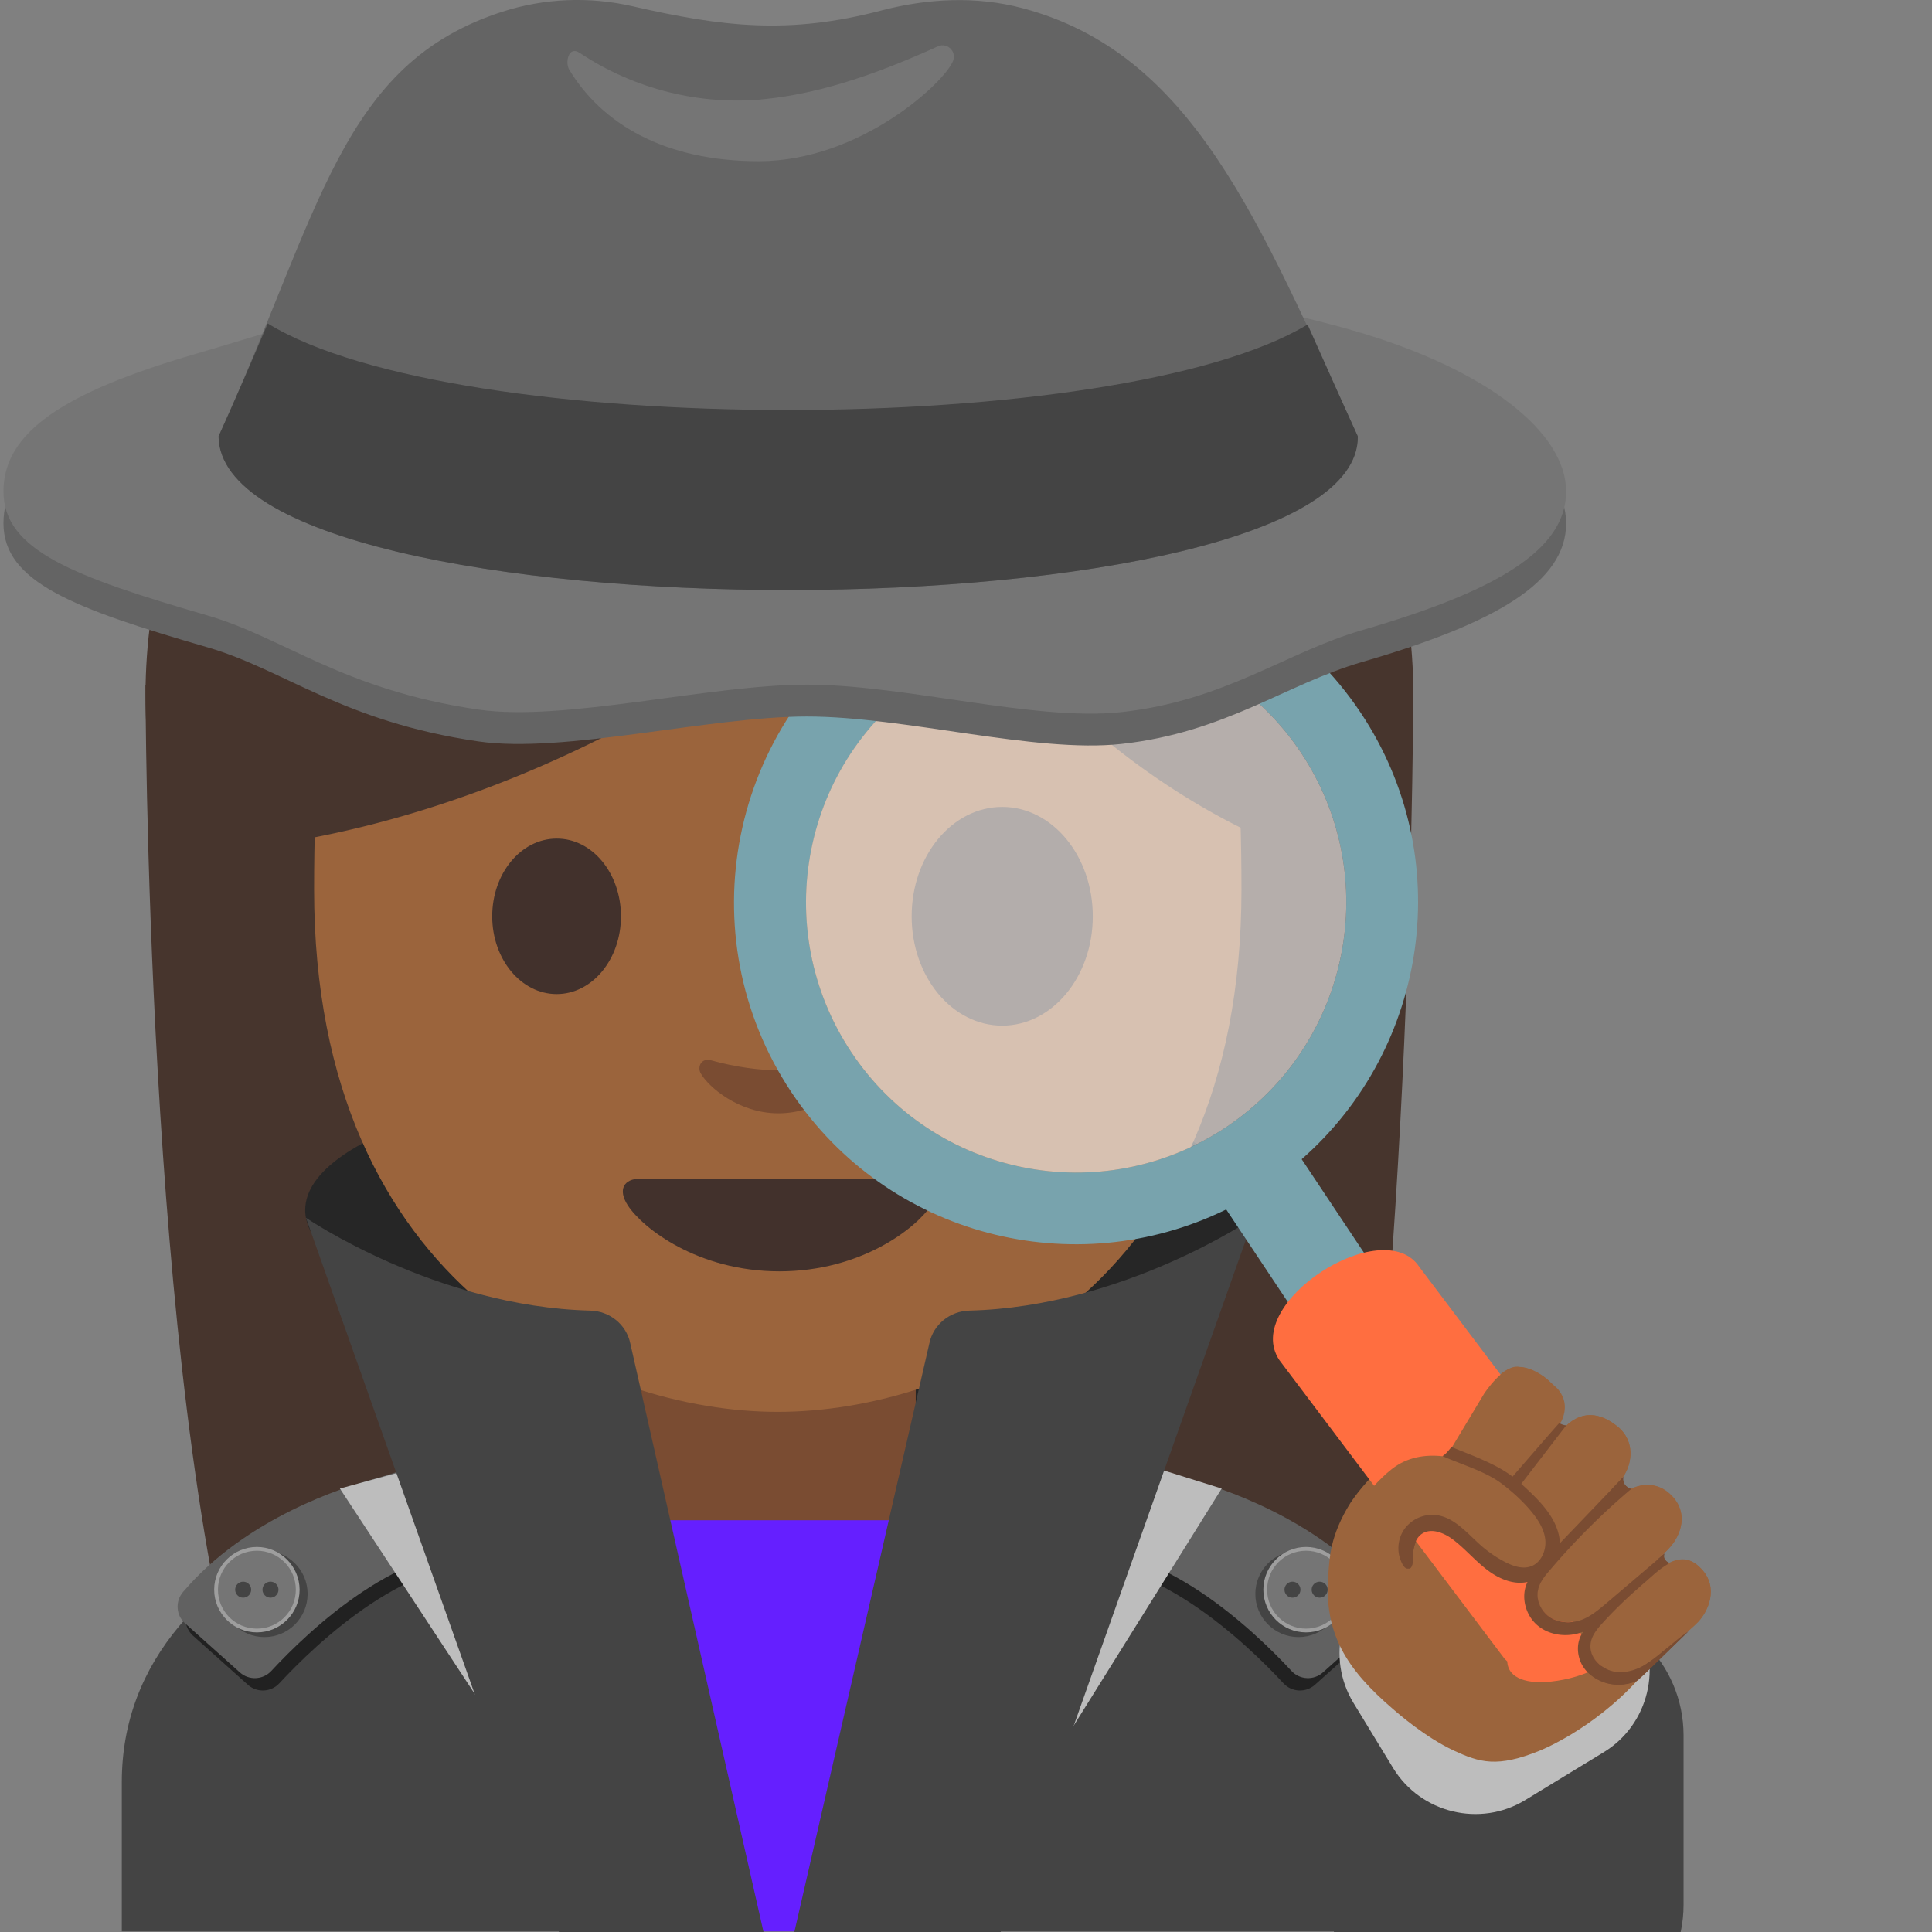 <svg width="128" height="128" xmlns="http://www.w3.org/2000/svg" xmlns:xlink="http://www.w3.org/1999/xlink"><rect width="100%" height="100%" fill="#808080" stroke="none"/><path d="M16.15 113.51C9.64 91.17 9.64 45.37 9.64 45.37l84-.33s0 41.49-4.88 68.19l-72.61.28z" fill="#47352d"/><ellipse cx="51.64" cy="46.09" rx="42" ry="39.5" fill="#47352d"/><path d="M8.07 118.07v9.89h87.14v-9.89c0-15.17-21.39-22.87-43.24-22.84-21.72.02-43.9 6.78-43.9 22.84z" fill="#444"/><path d="M83.06 80.18c0 2.08-2.32 4-6.24 5.54-5.73 2.26-17.05 31.65-27.36 31.65-6.71 0-10.75-28.55-15.86-29.61-8.09-1.68-13.38-4.45-13.38-7.59 0-5.12 14.07-9.26 31.42-9.26s31.42 4.16 31.42 9.27z" fill="#262626"/><path d="M51.59 90.23H42.5v9.59c0 4.34 3.7 7.86 8.26 7.86h1.65c4.56 0 8.26-3.52 8.26-7.86v-9.59h-9.08z" fill="#7a4c32"/><path d="M51.53 13.55c-24.35 0-30.72 18.87-30.72 45.39 0 26.51 18.89 34.6 30.72 34.6 11.83 0 30.72-8.09 30.72-34.6s-6.37-45.39-30.72-45.39z" fill="#9b643c"/><path d="M60.87 78.09h-9.23-9.23c-1.06 0-1.51.71-.81 1.78.98 1.49 4.61 4.36 10.04 4.36s9.06-2.87 10.04-4.36c.7-1.07.24-1.78-.81-1.78zM41.14 60.71c0 2.84-1.9 5.15-4.26 5.15-2.35 0-4.27-2.3-4.27-5.15 0-2.85 1.91-5.15 4.27-5.15 2.36-.01 4.26 2.3 4.26 5.15" fill="#42312c"/><path d="M62.13 60.71c0 2.84 1.9 5.15 4.27 5.15 2.35 0 4.26-2.3 4.26-5.15 0-2.85-1.91-5.15-4.26-5.15-2.36-.01-4.27 2.3-4.27 5.15" fill="#444"/><path d="M56.04 70.25c-1.57.44-3.2.66-4.46.66-1.26 0-2.89-.22-4.46-.66-.67-.19-.94.45-.69.87.5.88 2.5 2.64 5.15 2.64 2.65 0 4.65-1.77 5.15-2.64.25-.43-.02-1.06-.69-.87z" fill="#7a4c32"/><path d="M60.71 34.41c-3.23 3.11-19.29 17.58-41.42 21.35V26.09S28.84 7.14 51.76 7.14s32.47 19.43 32.47 19.43v29.19S69.21 50 61.67 34.59a.594.594 0 0 0-.96-.18z" fill="#47352d"/><path fill="#651fff" d="M42.82 100.72h17.43l-7.15 27.24h-2.98z"/><path fill="#646464" d="M42.51 94.38l-10 5.87 9.58 10.06-2.29 8.01 10.48 9.79zM60.67 94.38l10 5.87-9.58 10.06 2.29 8.01-10.48 9.79z"/><path d="M25.25 98.82c-1.89.51-8.42 2.55-12.6 7.48-.52.61-.46 1.54.14 2.07l3.63 3.25c.6.54 1.53.5 2.08-.09 2.4-2.59 8.86-8.82 14.69-7.82l-3.92-6.2-2.83.96c-.39.13-.79.24-1.19.35z" fill="#212121"/><path d="M24.72 98c-1.89.51-8.42 2.55-12.6 7.48-.52.61-.46 1.54.14 2.07l3.63 3.25c.6.54 1.53.5 2.08-.09 2.4-2.59 8.86-8.82 14.69-7.82l-3.92-6.2-2.83.96c-.39.12-.79.24-1.19.35z" fill="#616161"/><circle cx="17.52" cy="105.6" r="2.86" fill="#444"/><circle cx="17.02" cy="105.32" r="2.7" fill="#757575"/><path d="M17.02 102.74c1.42 0 2.58 1.15 2.58 2.58s-1.15 2.58-2.58 2.58-2.58-1.15-2.58-2.58 1.15-2.58 2.58-2.58m0-.25c-1.56 0-2.83 1.27-2.83 2.83s1.27 2.83 2.83 2.83 2.83-1.27 2.83-2.83c-.01-1.56-1.28-2.83-2.83-2.83z" fill="#9e9e9e"/><g fill="#444"><circle cx="17.92" cy="105.32" r=".53"/><circle cx="16.11" cy="105.32" r=".53"/></g><path d="M78.29 98.82c1.89.51 8.42 2.55 12.6 7.48.52.61.46 1.54-.14 2.07l-3.63 3.25c-.6.54-1.53.5-2.08-.09-2.4-2.59-8.86-8.82-14.69-7.82l3.92-6.2 2.83.96c.39.13.79.24 1.19.35z" fill="#212121"/><path d="M78.82 98c1.89.51 8.42 2.55 12.6 7.48.52.61.46 1.54-.14 2.07l-3.63 3.25c-.6.54-1.53.5-2.08-.09-2.4-2.59-8.86-8.82-14.69-7.82l3.92-6.2 2.83.96c.39.12.79.24 1.19.35z" fill="#616161"/><circle cx="86.03" cy="105.6" r="2.86" fill="#444"/><circle cx="86.53" cy="105.32" r="2.7" fill="#757575"/><path d="M86.53 102.74c1.42 0 2.58 1.15 2.58 2.58s-1.15 2.58-2.58 2.58c-1.42 0-2.58-1.15-2.58-2.58s1.15-2.58 2.58-2.58m0-.25c-1.56 0-2.83 1.27-2.83 2.83s1.27 2.83 2.83 2.83 2.83-1.27 2.83-2.83-1.27-2.83-2.83-2.83z" fill="#9e9e9e"/><g fill="#444"><circle cx="85.63" cy="105.32" r=".53"/><circle cx="87.43" cy="105.32" r=".53"/></g><path fill="#bdbdbd" d="M26.63 97.5l-4.11 1.12L41.81 128h5.42zM76.56 97.25l4.38 1.37L62.6 128h-5.41z"/><path d="M20.27 80.68s8.6 5.89 18.83 6.15c1.29.03 2.4.92 2.66 2.18l9.09 40.16h-13.4L20.27 80.68zM83.06 80.68s-8.6 5.89-18.83 6.15c-1.29.03-2.4.92-2.66 2.18l-9.21 40.16h13.52l17.18-48.49zM102.91 134.83h-6.09c-4.75 0-8.63-3.88-8.63-8.63v-11.23c0-4.75 3.88-8.63 8.63-8.63h6.09c4.75 0 8.63 3.88 8.63 8.63v11.23c0 4.75-3.88 8.63-8.63 8.63z" fill="#444"/><path d="M92.3 117.14l-2.63-4.32c-1.82-2.99-.87-6.93 2.12-8.75l5.2-3.17c2.99-1.82 6.93-.87 8.75 2.12l2.63 4.32c1.82 2.99.87 6.93-2.12 8.75l-5.2 3.17c-2.99 1.82-6.92.87-8.75-2.12z" fill="#bdbdbd"/><path d="M60.4 60.71c0 4 2.68 7.24 6 7.24 3.31 0 6-3.24 6-7.24 0-4.01-2.69-7.25-6-7.25-3.32 0-6 3.24-6 7.25" fill="#42312c"/><g><path d="M91.8 97c1.22-.94 2.65-1.03 4.1-.74.8-1.49 2.36-3.94 2.9-4.58.64-.75 1.54-1.72 3.27-.62 1.13.71 1.67 1.78.73 3.2-.35.53-.72 1.07-1.09 1.59l.72.28c.35-.47.68-.9.93-1.22 1.05-1.36 2.37-1.55 3.78-.42 1.24.99.98 2.53.4 3.34-.3.43-1.29 1.54-2.31 2.6l.15.31.03.11c.68-.63 1.35-1.23 1.82-1.65 1.27-1.12 2.64-1.06 3.55-.09 1.11 1.17.56 2.57-.08 3.33-.48.56-2.41 2.35-3.78 3.48l.17.57c.09-.09.19-.17.29-.26l.05-.05c.09-.08.17-.16.26-.24.02-.02.04-.04.06-.05l.31-.28.01-.01c.11-.1.22-.2.34-.3l.06-.06.26-.23c.04-.03.07-.06.11-.09l.23-.2c.04-.03.08-.07.11-.1l.22-.19c.03-.03.07-.06.1-.09.1-.09.21-.18.31-.26 1.2-1 2.1-1.02 2.93-.12 1.17 1.26.4 2.84-.23 3.49-.63.66-3.03 2.66-3.99 3.18-.06.03-.12.06-.19.08l.18.59c-3.03 3.33-6.51 4.69-6.51 4.69-2.81 1.14-3.97.78-5.66 0-1.92-.89-3.75-2.5-4.05-2.76-3.11-2.67-4.62-5.04-4.28-9 .08-.95.08-2.45 1.46-4.66.57-.86 1.51-1.94 2.33-2.57z" fill="#9b643c"/><path d="M99.46 98.31s-1.59-1.31-3.55-2.04l.35-.64s1.43.48 3.18 1.65c.29.19.53.37.77.56l.37-.53 2.48-3.51s-.15.29.23.59c.16.12.34.11.45.09-.13.13-.26.27-.39.43l-2.56 3.4c.09.08.18.16.28.24 1.3 1.16 2.36 2.52 2.25 3.68 2.3-2.28 4.23-4.4 4.23-4.4-.17.58.51.82.51.82-1.81 1.33-5.32 5.25-5.32 5.25-1.53 1.61-.54 2.78-.54 2.78 1.16 1.45 3.04.42 3.04.42.28-.11 2.11-1.66 3.4-2.77l1.29-1.12.36-.31c-.04.03-.17.19.04.45.1.13.21.17.29.19-.24.13-.5.3-.77.53-.62.52-2.41 2.15-2.55 2.27l-.44.42c-1.44 1.39-1.46 1.98-1.46 1.98-.23 1.22 1.06 1.85 1.06 1.85 1.2.65 2.46-.25 2.46-.25.49-.34 2.93-2.25 2.93-2.25l-3.31 3.21c-.28.19-.47.19-.69.24-2.03.44-3.02-1.21-3.02-1.21-.39-.63-.3-1.22-.3-1.22.04-.37.19-.71.38-1.02-1.94.85-3.31-.63-3.31-.63-.81-.96-.67-1.97-.4-2.66-.08.02-.16.04-.24.05 0 0-1.36.44-3.75-2-.8-.82-.94-.91-1.57-1.26 0 0-1.47-.62-1.88.68 0 0-.18.41-.18 1.26 0 0-.01.68-.52.26-.15-.13-.35-.46-.42-.87 0 0-.09-.42.19-1.08 0 0 .55-1.84 2.51-1.42 1.02.22 1.46.68 2.11 1.38 0 0 2.19 2.1 3.45 2.09 0 0 1.19-.05 1.53-1.37 0-.01.32-1.92-2.97-4.21z" fill="#7a4c32"/></g><g><path d="M58.72 40.93c-10.41 6.95-13.22 21.02-6.29 31.43 6.38 9.57 18.76 12.69 28.81 7.77l7.33 11.01 5-3.33-7.33-11.01c8.41-7.38 10.29-20.01 3.91-29.58-6.94-10.41-21.01-13.23-31.43-6.29zm27.47 8.93c5.48 8.22 3.26 19.33-4.96 24.82-8.23 5.48-19.34 3.26-24.82-4.96-5.48-8.23-3.26-19.34 4.96-24.82 8.22-5.48 19.33-3.26 24.82 4.96z" fill="#78a3ad"/><path d="M61.37 44.9c-8.23 5.48-10.44 16.59-4.96 24.82 5.48 8.22 16.59 10.44 24.82 4.96 8.22-5.49 10.44-16.6 4.96-24.82-5.49-8.22-16.6-10.44-24.82-4.96z" opacity=".6" fill="#fff"/><path d="M109.09 104.07c-.05-.14-.1-.29-.19-.42 0 0-14.86-19.7-14.87-19.72-2.4-3.6-11.79 2.41-9.27 6.18l14.87 19.72c.06.09.15.16.23.24.05 1.18 1.41 1.5 2.89 1.34 2.32-.25 4.23-1.28 5.78-3.05.37-.42.87-.96 1.06-1.49.4-1.1.53-2.35-.5-2.8z" fill="#ff6e40"/></g><path d="M107.47 97.92c.02-.03.05-.07.07-.09.57-.82.84-2.35-.4-3.34-1.36-1.08-2.62-.94-3.65.27l-.34-.17c.1-.14.2-.29.3-.43.38-.82.25-1.5-.18-2.06-.05-.11-.92-.84-1.02-.91-.89-.61-1.52-.61-1.52-.61-1.05-.32-2.4 1.75-2.4 1.75L96 96.21c-.14.1-.28.19-.41.27-1.2-.13-2.37.06-3.38.85-.81.63-1.76 1.71-2.3 2.57-1.38 2.21-1.38 3.71-1.46 4.66-.02.2-.01.38-.02.58 1.86.32 4.07.31 4.9-1.19-.13-.24-.22-.55-.24-.67-.09-.53.01-1.09.29-1.54.44-.71 1.29-1.13 2.12-1.05 1.28.13 1.89 1.65 2.87 2.49.46.4 1.24.37 1.78.65.52.26 1.12.47 1.67.28.04-.01.07-.04.1-.06.06.09.17.26.32.49-.18.26-.33.54-.38.85-.12.69.26 1.42.86 1.78.44.27.97.35 1.48.28.46.67.89 1.27 1.14 1.59-.01.87.83 1.63 1.71 1.72.93.1 1.84-.35 2.58-.92.75-.57 1.4-1.26 2.18-1.76-.03.03-.07.06-.1.1.34-.3.63-.56.79-.73.63-.66 1.4-2.23.23-3.49-.66-.72-1.38-.83-2.25-.34-.24-.1-.54-.18-.74-.26l.41-.35c.24-.23.43-.43.54-.56.64-.75 1.19-2.15.08-3.33-.74-.77-1.76-.96-2.79-.43-.3.26-.6.53-.9.79-.1-.28-.21-.57-.31-.85.25-.24.47-.47.7-.71z" fill="#9b643c"/><g><path d="M103.76 34.67c0 3.88-4.62 6.61-13.52 9.19-5.06 1.47-9.07 4.68-15.96 5.43-5.71.62-14.32-1.82-20.82-1.82s-16.08 2.48-21.77 1.65c-8.99-1.31-12.87-4.76-17.93-6.23C4.86 40.31.23 38.56.23 34.67c0-3.88 3.89-6.55 12.79-9.13 5.06-1.47 13.56-4.31 20.45-5.07 5.73-.63 12.03.69 18.53.69 6.5 0 12.8-1.32 18.52-.69 6.9.75 14.11 2.07 19.17 3.54 8.89 2.58 14.07 6.77 14.07 10.66z" fill="#646464"/><path d="M103.76 32.56c0 3.88-4.62 6.61-13.52 9.19-5.06 1.47-9.07 4.68-15.96 5.43-5.71.62-14.32-1.82-20.82-1.82s-16.08 2.48-21.77 1.65c-8.99-1.31-12.87-4.76-17.93-6.23C4.86 38.2.23 36.45.23 32.56c0-3.88 3.89-6.55 12.79-9.13 5.06-1.47 13.56-4.31 20.45-5.07 5.73-.62 12.03.7 18.53.7 6.5 0 12.8-1.32 18.52-.69 6.9.75 14.11 2.07 19.17 3.54 8.89 2.57 14.07 6.77 14.07 10.65z" fill="#757575"/><defs><path id="a" d="M89.96 28.91C83.39 14.61 79.03 3.54 67.74.54c-3.05-.81-6.27-.65-9.33.15-6.15 1.62-10.55 1.09-16.52-.28-2.84-.65-5.82-.53-8.59.36-10.74 3.46-12.02 13.16-18.82 28.14.15 13.64 75.63 13.51 75.48 0z"/></defs><use xlink:href="#a" overflow="visible" fill="#646464"/><path d="M38.4 3.5c3.6 2.4 8.01 3.52 12.33 3.06 3.97-.42 7.76-1.84 11.41-3.49.62-.28 1.25.34 1 .97-.55 1.41-6.14 6.64-12.88 6.64-6.22 0-10.38-2.47-12.55-6.07-.28-.47-.05-1.6.69-1.11z" fill="#757575"/><path d="M86.63 21.5c-12.49 7.55-56.51 7.58-68.89-.07-1.04 2.45-2.12 4.96-3.26 7.48.15 13.64 75.63 13.51 75.48 0-1.12-2.45-2.22-4.94-3.33-7.41z" fill="#444"/></g><path d="M103.77 94.43c-.23 0-.47-.15-.47-.15-.01.01-.01.02-.02.03-.25.26-3.07 3.52-3.07 3.52-1.1-.85-2.75-1.43-4.04-1.96-.18.19-.35.45-.6.6 1.23.55 2.82 1 3.9 1.81.72.54 1.38 1.14 1.96 1.83.46.56.88 1.19.95 1.91.07.72-.29 1.53-.97 1.76-.55.19-1.15-.02-1.67-.28a8.12 8.12 0 0 1-1.51-1.01c-.98-.84-1.86-2-3.14-2.12-.83-.08-1.68.34-2.12 1.05-.28.46-.38 1.01-.29 1.54.04.25.37 1.35.81.83.12-.15.12-.36.12-.56 0-.59.1-1.26.58-1.6.6-.42 1.43-.1 2.02.33.8.59 1.45 1.37 2.23 1.98.78.62 1.78 1.08 2.76.87-.47.96-.14 2.21.68 2.89.82.68 2.03.8 3.02.4-.52.69-.45 1.73.06 2.43.51.7 1.4 1.07 2.27 1.08.38.01.76-.05 1.09-.22.07-.04.13-.09.2-.14l-.16-.54.05.18.11.37c.2-.14.39-.3.56-.47.1-.1.2-.2.31-.3l2.36-2.3c.03-.03.07-.06.1-.1-.79.51-1.44 1.2-2.18 1.76-.75.57-1.65 1.02-2.58.92-.93-.1-1.82-.92-1.71-1.85.06-.56.45-1.02.83-1.43.6-.66 1.23-1.28 1.89-1.88l.54-.48c.04-.04.09-.08.13-.12.04-.03.07-.06.11-.09l.23-.2c.04-.03.08-.07.11-.1l.22-.19c.03-.03.07-.06.1-.09.1-.09.21-.18.31-.26.21-.17.41-.31.6-.42l.15-.12c-.27-.04-.44-.38-.3-.62-.04.03-.07.06-.11.09-1.26 1.08-2.52 2.15-3.79 3.23-.5.42-1.01.85-1.62 1.08-.66.24-1.43.22-2.03-.14-.6-.36-.98-1.09-.86-1.78.09-.53.44-.97.79-1.37 1.63-1.92 3.41-3.7 5.33-5.33.02-.01.03-.03.05-.05-.34-.07-.59-.46-.5-.8-.03.03-.05.06-.08.08l-4.13 4.31c-.08-1.61-1.37-2.85-2.56-3.93-.01 0 2.86-3.72 2.98-3.88z" fill="#7a4c32"/></svg>